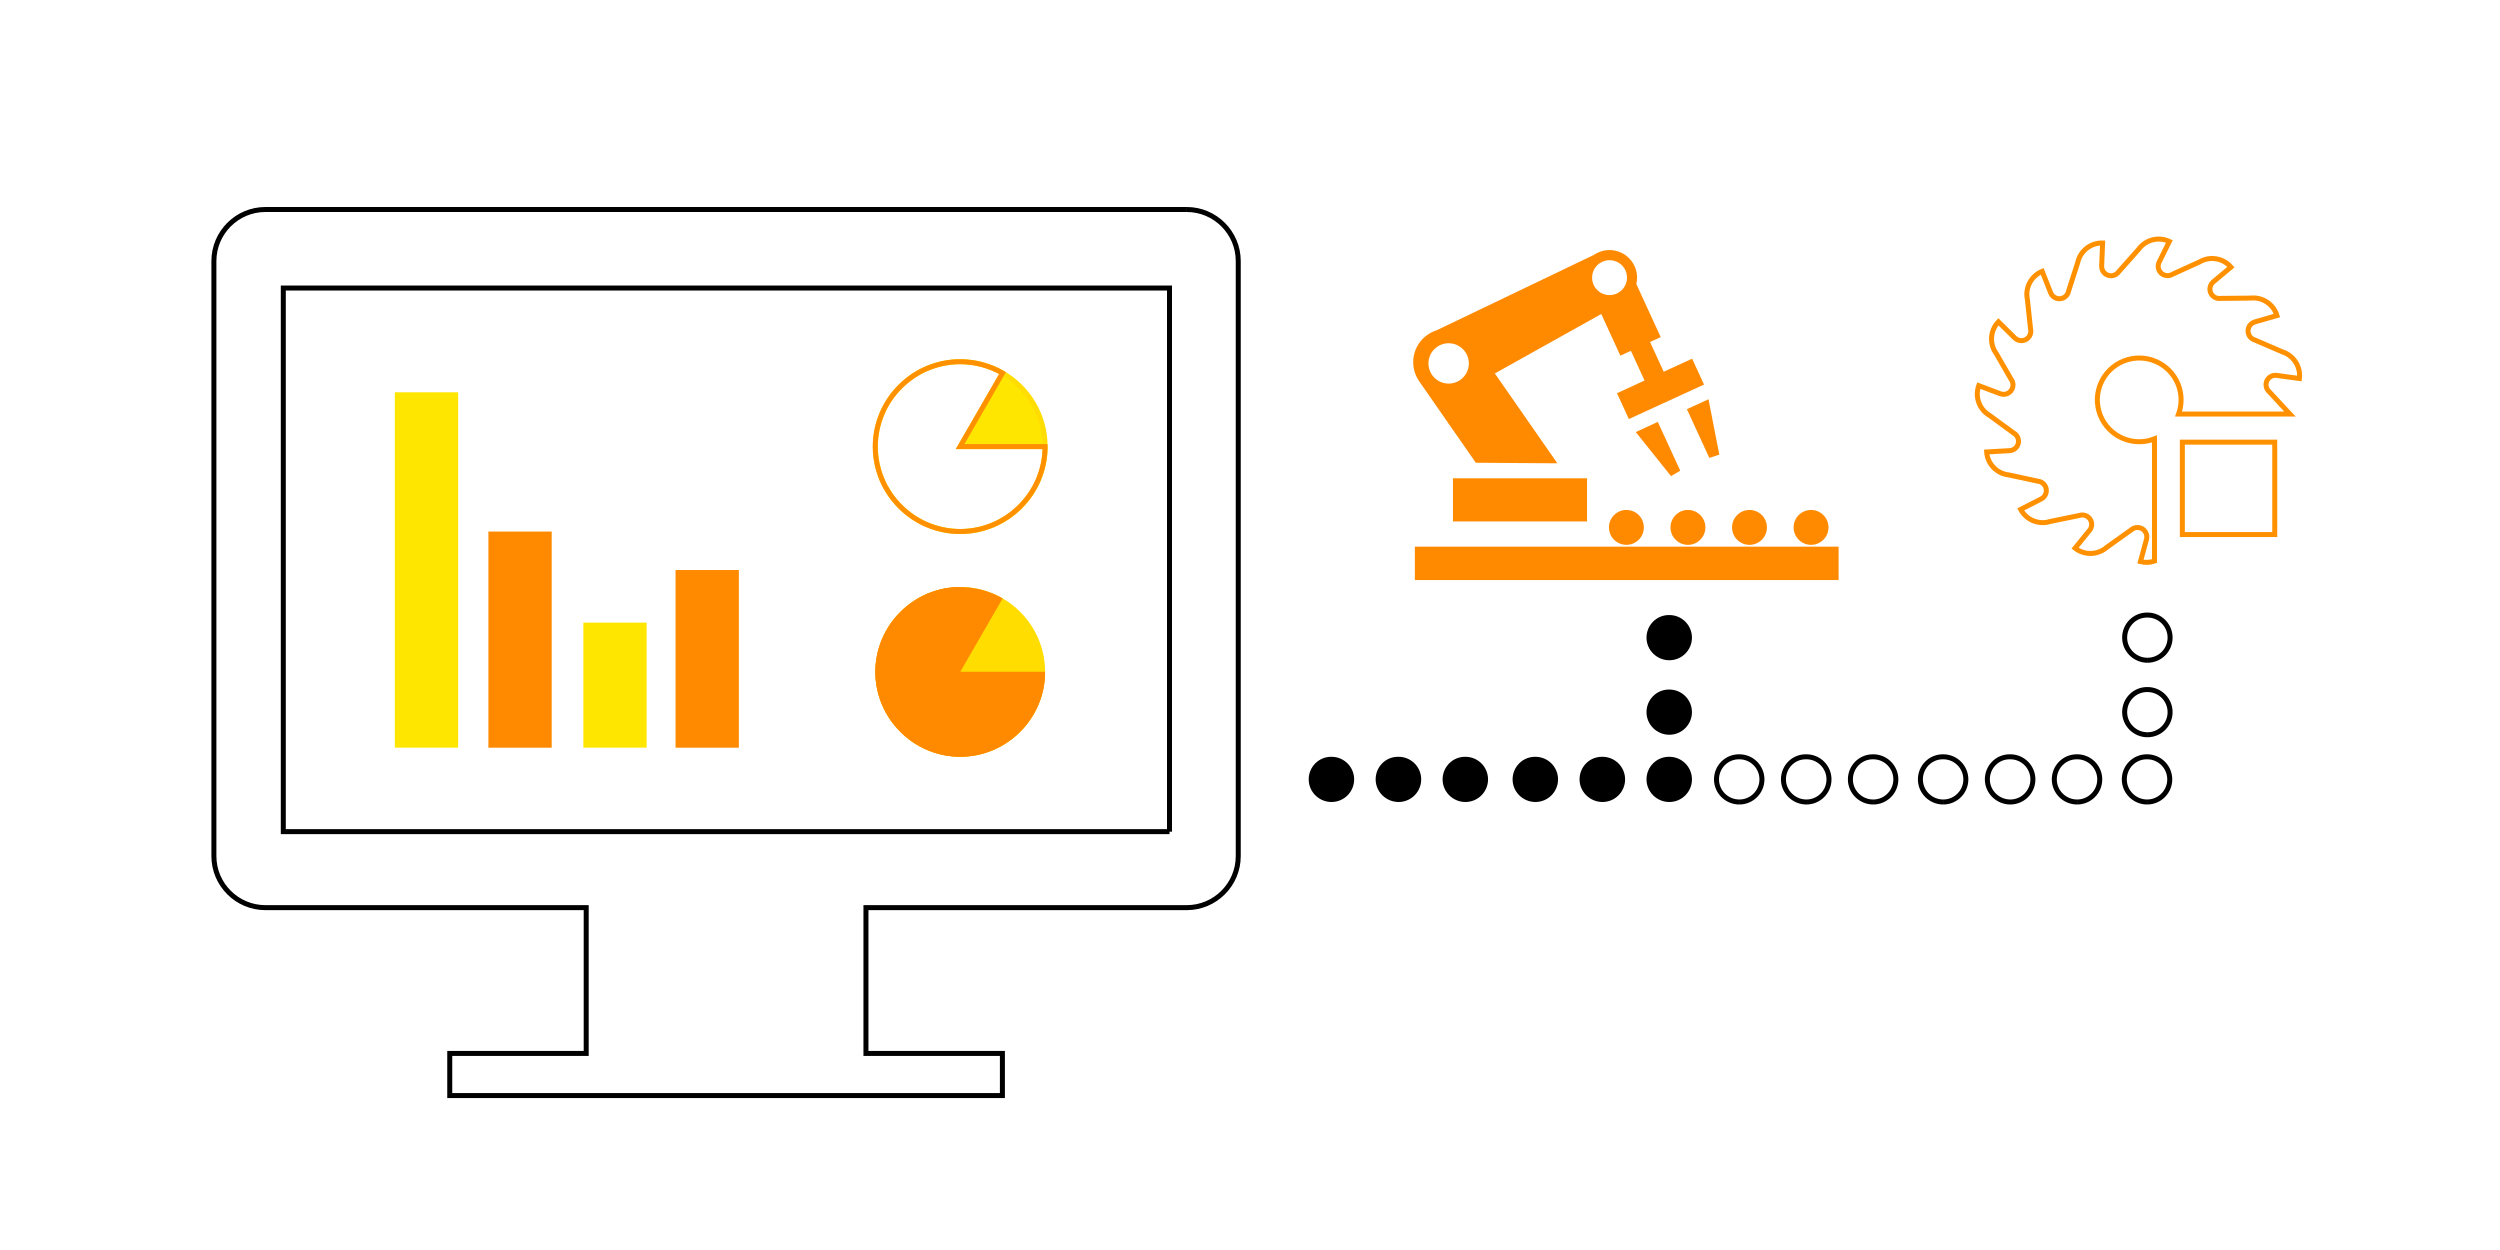 <?xml version="1.0" encoding="UTF-8"?>
<svg xmlns="http://www.w3.org/2000/svg" viewBox="0 0 500 250">
  <defs>
    <style>
      .cls-1 {
        stroke: #000;
      }

      .cls-1, .cls-2, .cls-3, .cls-4 {
        stroke-miterlimit: 10;
      }

      .cls-1, .cls-3, .cls-4 {
        fill: none;
      }

      .cls-5 {
        fill: #ff8a00;
      }

      .cls-6 {
        fill: #fd0;
      }

      .cls-7 {
        fill: #fff;
      }

      .cls-2, .cls-8 {
        fill: #ffe600;
      }

      .cls-2, .cls-4 {
        stroke: #fd0;
      }

      .cls-3 {
        stroke: #ff9100;
      }
    </style>
  </defs>
  <g id="názvy">
    <rect class="cls-7" x="-8.59" y="-12.23" width="1683.28" height="288.56"/>
  </g>
  <g id="solution_x5F_auditmanagement">
    <g>
      <path class="cls-3" d="M454.9,75.07c.14-.01.27,0,.41.01h0s4.57.62,4.57.62c.29-2.42-1.21-4.65-3.46-5.35l-5.43-2.34c-.47-.13-.89-.44-1.15-.9-.5-.91-.17-2.06.74-2.56.12-.07.25-.12.37-.16h0s4.44-1.28,4.44-1.28c-.71-2.33-2.98-3.77-5.33-3.49l-5.91.06c-.48.07-1-.04-1.42-.36-.83-.63-.99-1.81-.36-2.64.09-.11.18-.21.28-.3h0s3.54-2.96,3.54-2.96c-1.59-1.84-4.25-2.24-6.29-1.03l-5.38,2.45c-.41.26-.93.36-1.44.24-1.01-.24-1.63-1.26-1.39-2.27.03-.14.08-.26.14-.38h0l2.04-4.14c-2.2-1.04-4.79-.33-6.17,1.6l-3.93,4.42c-.27.41-.7.71-1.22.81-1.02.19-2.01-.49-2.19-1.51-.02-.14-.03-.27-.03-.4h0l.19-4.61c-2.43-.06-4.51,1.64-4.99,3.96l-1.81,5.63c-.08.48-.35.93-.79,1.23-.86.59-2.03.36-2.61-.5-.08-.11-.14-.23-.19-.36h0s-1.69-4.29-1.69-4.29c-2.25.93-3.46,3.33-2.96,5.64l.63,5.88c.12.48.05,1-.23,1.45-.55.88-1.71,1.16-2.59.61-.12-.07-.22-.16-.32-.25h0s-3.29-3.24-3.29-3.24c-1.68,1.76-1.82,4.45-.42,6.36l2.95,5.12c.3.39.45.89.37,1.41-.14,1.03-1.09,1.75-2.12,1.6-.14-.02-.27-.05-.39-.1h0s-4.32-1.63-4.32-1.63c-.82,2.29.14,4.8,2.19,5.98l4.77,3.49c.43.23.77.63.92,1.14.29,1-.29,2.04-1.29,2.33-.13.04-.27.06-.4.07h0s-4.61.26-4.61.26c.17,2.43,2.06,4.34,4.42,4.59l5.78,1.25c.49.04.96.27,1.3.67.67.8.56,1.99-.24,2.66-.11.09-.22.16-.34.22h0s-4.11,2.1-4.11,2.1c1.14,2.15,3.65,3.13,5.9,2.41l5.79-1.19c.46-.16.99-.15,1.46.09.93.46,1.31,1.59.85,2.52-.06.13-.14.24-.22.34h0s-2.91,3.58-2.91,3.58c1.92,1.5,4.6,1.38,6.37-.19l4.81-3.43c.36-.34.84-.53,1.37-.51,1.04.04,1.85.92,1.8,1.96,0,.14-.03.27-.06.4h0s-1.21,4.46-1.21,4.46c.96.25,1.93.19,2.81-.11v-24.44c-4.3,1.68-9.16-.44-10.85-4.74-1.69-4.31.43-9.16,4.74-10.85,4.3-1.69,9.16.43,10.85,4.73.77,1.97.74,4.05.08,5.89h22.26l-4.09-4.41c-.38-.31-.64-.77-.68-1.29-.09-1.04.68-1.95,1.71-2.04"/>
      <rect class="cls-3" x="436.47" y="88.43" width="18.48" height="18.48"/>
    </g>
    <g>
      <path class="cls-5" d="M362.21,108.97c1.93,0,3.49-1.56,3.49-3.49s-1.57-3.49-3.49-3.49-3.49,1.56-3.49,3.49,1.56,3.49,3.49,3.49"/>
      <path class="cls-5" d="M349.9,108.97c1.93,0,3.49-1.56,3.49-3.49s-1.56-3.49-3.49-3.49-3.49,1.56-3.49,3.49,1.56,3.49,3.49,3.49"/>
      <path class="cls-5" d="M337.59,108.97c1.93,0,3.49-1.56,3.49-3.49s-1.56-3.49-3.49-3.49-3.49,1.56-3.49,3.49,1.56,3.49,3.49,3.49"/>
      <path class="cls-5" d="M321.79,105.48c0,1.93,1.56,3.49,3.49,3.49s3.49-1.56,3.49-3.49-1.56-3.49-3.49-3.49-3.49,1.57-3.49,3.49"/>
      <rect class="cls-5" x="282.97" y="109.33" width="84.75" height="6.68"/>
      <rect class="cls-5" x="290.59" y="95.66" width="26.82" height="8.63"/>
      <polygon class="cls-5" points="336.05 94.14 331.56 84.38 327.15 86.41 334.2 95.22 336.05 94.14"/>
      <polygon class="cls-5" points="341.87 91.59 343.86 90.92 341.7 79.85 337.38 81.84 341.87 91.59"/>
      <path class="cls-5" d="M289.73,68.65c2.23,0,4.04,1.81,4.04,4.03s-1.81,4.04-4.04,4.04-4.04-1.81-4.04-4.04,1.81-4.03,4.04-4.03M321.91,52.04c1.93,0,3.49,1.56,3.49,3.49s-1.56,3.49-3.49,3.49-3.49-1.56-3.49-3.49,1.56-3.49,3.49-3.49M283.77,76.15l.07.11,11.32,16.29,16.31.11-12.5-17.97,21.28-11.89,3.82,8.33,2.11-.97,2.73,5.95-5.51,2.53,2.37,5.17,15.03-6.9-2.37-5.17-5.69,2.61-2.73-5.95,2.13-.98-4.88-10.62c.28-1.17.18-2.43-.36-3.6-1.29-2.76-4.56-3.96-7.33-2.67-.29.13-.55.29-.81.46l-31.44,15.07c-.63.2-1.24.49-1.81.89-3,2.08-3.76,6.17-1.75,9.19h0Z"/>
    </g>
    <g>
      <path d="M266.3,160.4c-2.5,0-4.56-2.03-4.56-4.52s1.99-4.52,4.49-4.52h.08c2.5,0,4.52,2.03,4.52,4.52s-2.03,4.52-4.52,4.52"/>
      <path d="M279.72,160.4c-2.5,0-4.59-2.03-4.59-4.52s1.96-4.52,4.46-4.52h.13c2.5,0,4.52,2.03,4.52,4.52s-2.03,4.52-4.52,4.52"/>
      <path d="M293.08,160.4c-2.5,0-4.56-2.03-4.56-4.52s1.99-4.52,4.49-4.52h.08c2.5,0,4.52,2.03,4.52,4.52s-2.03,4.52-4.52,4.52"/>
    </g>
    <g>
      <path d="M307.08,160.4c-2.5,0-4.56-2.03-4.56-4.52s1.99-4.52,4.49-4.52h.08c2.5,0,4.52,2.03,4.52,4.52s-2.03,4.52-4.52,4.52"/>
      <path d="M320.5,160.4c-2.5,0-4.59-2.03-4.59-4.52s1.96-4.52,4.46-4.52h.13c2.5,0,4.52,2.03,4.52,4.52s-2.03,4.52-4.52,4.52"/>
      <path d="M333.86,160.4c-2.5,0-4.56-2.03-4.56-4.52s1.99-4.52,4.49-4.52h.08c2.5,0,4.52,2.03,4.52,4.52s-2.03,4.52-4.52,4.52"/>
    </g>
    <g>
      <path class="cls-1" d="M347.86,160.4c-2.5,0-4.56-2.03-4.56-4.52s1.99-4.52,4.49-4.52h.08c2.5,0,4.52,2.03,4.52,4.52s-2.03,4.52-4.52,4.52"/>
      <path class="cls-1" d="M361.28,160.4c-2.5,0-4.59-2.03-4.59-4.52s1.96-4.52,4.46-4.52h.13c2.5,0,4.52,2.03,4.52,4.52s-2.03,4.52-4.52,4.52"/>
      <path class="cls-1" d="M374.64,160.4c-2.5,0-4.56-2.03-4.56-4.52s1.99-4.52,4.49-4.52h.08c2.5,0,4.52,2.03,4.52,4.52s-2.03,4.52-4.52,4.52"/>
    </g>
    <g>
      <path class="cls-1" d="M388.64,160.4c-2.5,0-4.56-2.03-4.56-4.52s1.99-4.52,4.49-4.52h.08c2.5,0,4.52,2.03,4.52,4.52s-2.03,4.52-4.52,4.52"/>
      <path class="cls-1" d="M402.06,160.4c-2.5,0-4.59-2.03-4.59-4.52s1.96-4.52,4.46-4.52h.13c2.5,0,4.52,2.03,4.52,4.52s-2.03,4.52-4.52,4.52"/>
      <path class="cls-1" d="M415.42,160.4c-2.5,0-4.56-2.03-4.56-4.52s1.99-4.52,4.49-4.52h.08c2.5,0,4.52,2.03,4.52,4.52s-2.03,4.52-4.52,4.52"/>
    </g>
    <path class="cls-1" d="M429.42,160.4c-2.5,0-4.56-2.03-4.56-4.52s1.99-4.52,4.49-4.52h.08c2.5,0,4.52,2.03,4.52,4.52s-2.03,4.52-4.52,4.52"/>
    <rect class="cls-7" x="56.66" y="57.61" width="177.24" height="108.72"/>
    <path class="cls-1" d="M237.34,41.9H53.08c-5.67,0-10.3,4.64-10.3,10.3v119.03c0,5.67,4.63,10.3,10.3,10.3h64.16v29.16h-27.29v8.43h110.53v-8.43h-27.29v-29.16h64.16c5.67,0,10.3-4.63,10.3-10.3V52.2c0-5.66-4.63-10.3-10.3-10.3M233.9,166.32H56.66V57.61h177.24v108.72Z"/>
    <rect class="cls-8" x="78.97" y="78.46" width="12.66" height="71.07"/>
    <rect class="cls-5" x="97.68" y="106.31" width="12.66" height="43.23"/>
    <rect class="cls-8" x="116.67" y="124.53" width="12.66" height="25"/>
    <rect class="cls-5" x="135.11" y="114" width="12.66" height="35.54"/>
    <path class="cls-2" d="M209.01,89.32h-16.97l8.49-14.7c5.07,2.92,8.49,8.4,8.49,14.7Z"/>
    <path class="cls-4" d="M200.53,74.62c-.31-.2-.64-.36-.97-.53-.3-.15-.59-.28-.91-.41-.05-.02-.1-.03-.17-.07-.31-.13-.64-.26-.97-.36-.35-.13-.71-.23-1.07-.33-.31-.08-.64-.17-.97-.23-.03,0-.07-.02-.1-.02-.35-.08-.71-.13-1.07-.18h-.03c-.33-.05-.66-.08-.99-.1-.05-.02-.1-.02-.15-.02-.35-.02-.71-.03-1.07-.03-1.17,0-2.31.12-3.42.35-1.11.21-2.16.56-3.17.99,0,0,0,.02-.02,0-4.06,1.72-7.31,4.97-9.03,9.03t0,.02c-.43,1.01-.78,2.06-.99,3.17-.23,1.11-.35,2.25-.35,3.42s.12,2.31.35,3.42c.21,1.11.56,2.16.99,3.17t0,.02c1.72,4.06,4.97,7.31,9.03,9.03.02-.02.02,0,.02,0,1.01.43,2.06.78,3.17.99,1.11.23,2.25.35,3.42.35s2.31-.12,3.42-.35c1.11-.21,2.16-.56,3.17-.99,0,0,0-.02.02,0,4.06-1.72,7.31-4.97,9.03-9.03t0-.02c.43-1.01.78-2.06.99-3.17.23-1.11.35-2.25.35-3.42"/>
    <path class="cls-3" d="M209.01,89.32c0,1.17-.12,2.31-.35,3.42-.23,1.09-.56,2.15-.99,3.17t0,.02c-1.73,4.03-5,7.3-9.03,9.03-.02-.02-.02,0-.02,0-1.02.43-2.08.76-3.17.99-1.11.23-2.25.35-3.42.35s-2.31-.12-3.42-.35c-1.09-.23-2.15-.56-3.17-.99,0,0,0-.02-.02,0-4.03-1.73-7.3-5-9.03-9.03t0-.02c-.43-1.02-.76-2.08-.99-3.17-.23-1.11-.35-2.25-.35-3.42s.12-2.31.35-3.42c.23-1.09.56-2.15.99-3.17t0-.02c1.73-4.03,5-7.3,9.03-9.03.02.02.02,0,.02,0,1.02-.43,2.08-.76,3.17-.99,1.11-.23,2.25-.35,3.42-.35.36,0,.71.02,1.07.03.05,0,.1,0,.15.02.33.02.66.05.99.1h.03c.36.05.71.12,1.07.18.03,0,.07.02.1.02.33.07.66.15.97.23.36.1.71.21,1.07.33.33.12.66.23.97.36.07.03.12.05.17.07.31.13.61.26.91.41.33.17.66.35.97.53l-8.49,14.7h16.97Z"/>
    <path class="cls-6" d="M209.02,134.38c0,9.37-7.6,16.97-16.97,16.97s-16.97-7.6-16.97-16.97,7.6-16.97,16.97-16.97,16.97,7.6,16.97,16.97"/>
    <path class="cls-5" d="M192.04,134.38h16.97c0,9.31-7.66,16.97-16.97,16.97s-16.97-7.66-16.97-16.97,7.66-16.97,16.97-16.97c2.98,0,5.91.78,8.49,2.27l-8.49,14.7Z"/>
    <path class="cls-5" d="M192.04,134.38h16.97c0,9.31-7.66,16.97-16.97,16.97s-16.97-7.66-16.97-16.97,7.66-16.97,16.97-16.97v16.97Z"/>
    <path d="M333.86,146.95c-2.5,0-4.56-2.03-4.56-4.52s1.99-4.52,4.49-4.52h.08c2.5,0,4.52,2.03,4.52,4.52s-2.03,4.52-4.52,4.52"/>
    <path d="M333.86,132.05c-2.5,0-4.56-2.03-4.56-4.52s1.99-4.52,4.49-4.52h.08c2.5,0,4.52,2.03,4.52,4.52s-2.03,4.52-4.52,4.52"/>
    <path class="cls-1" d="M429.49,146.95c-2.5,0-4.56-2.03-4.56-4.52s1.99-4.52,4.49-4.52h.08c2.5,0,4.52,2.03,4.52,4.52s-2.03,4.52-4.52,4.52"/>
    <path class="cls-1" d="M429.49,132.05c-2.5,0-4.56-2.03-4.56-4.52s1.99-4.52,4.49-4.52h.08c2.5,0,4.52,2.03,4.52,4.52s-2.03,4.52-4.52,4.52"/>
  </g>
</svg>